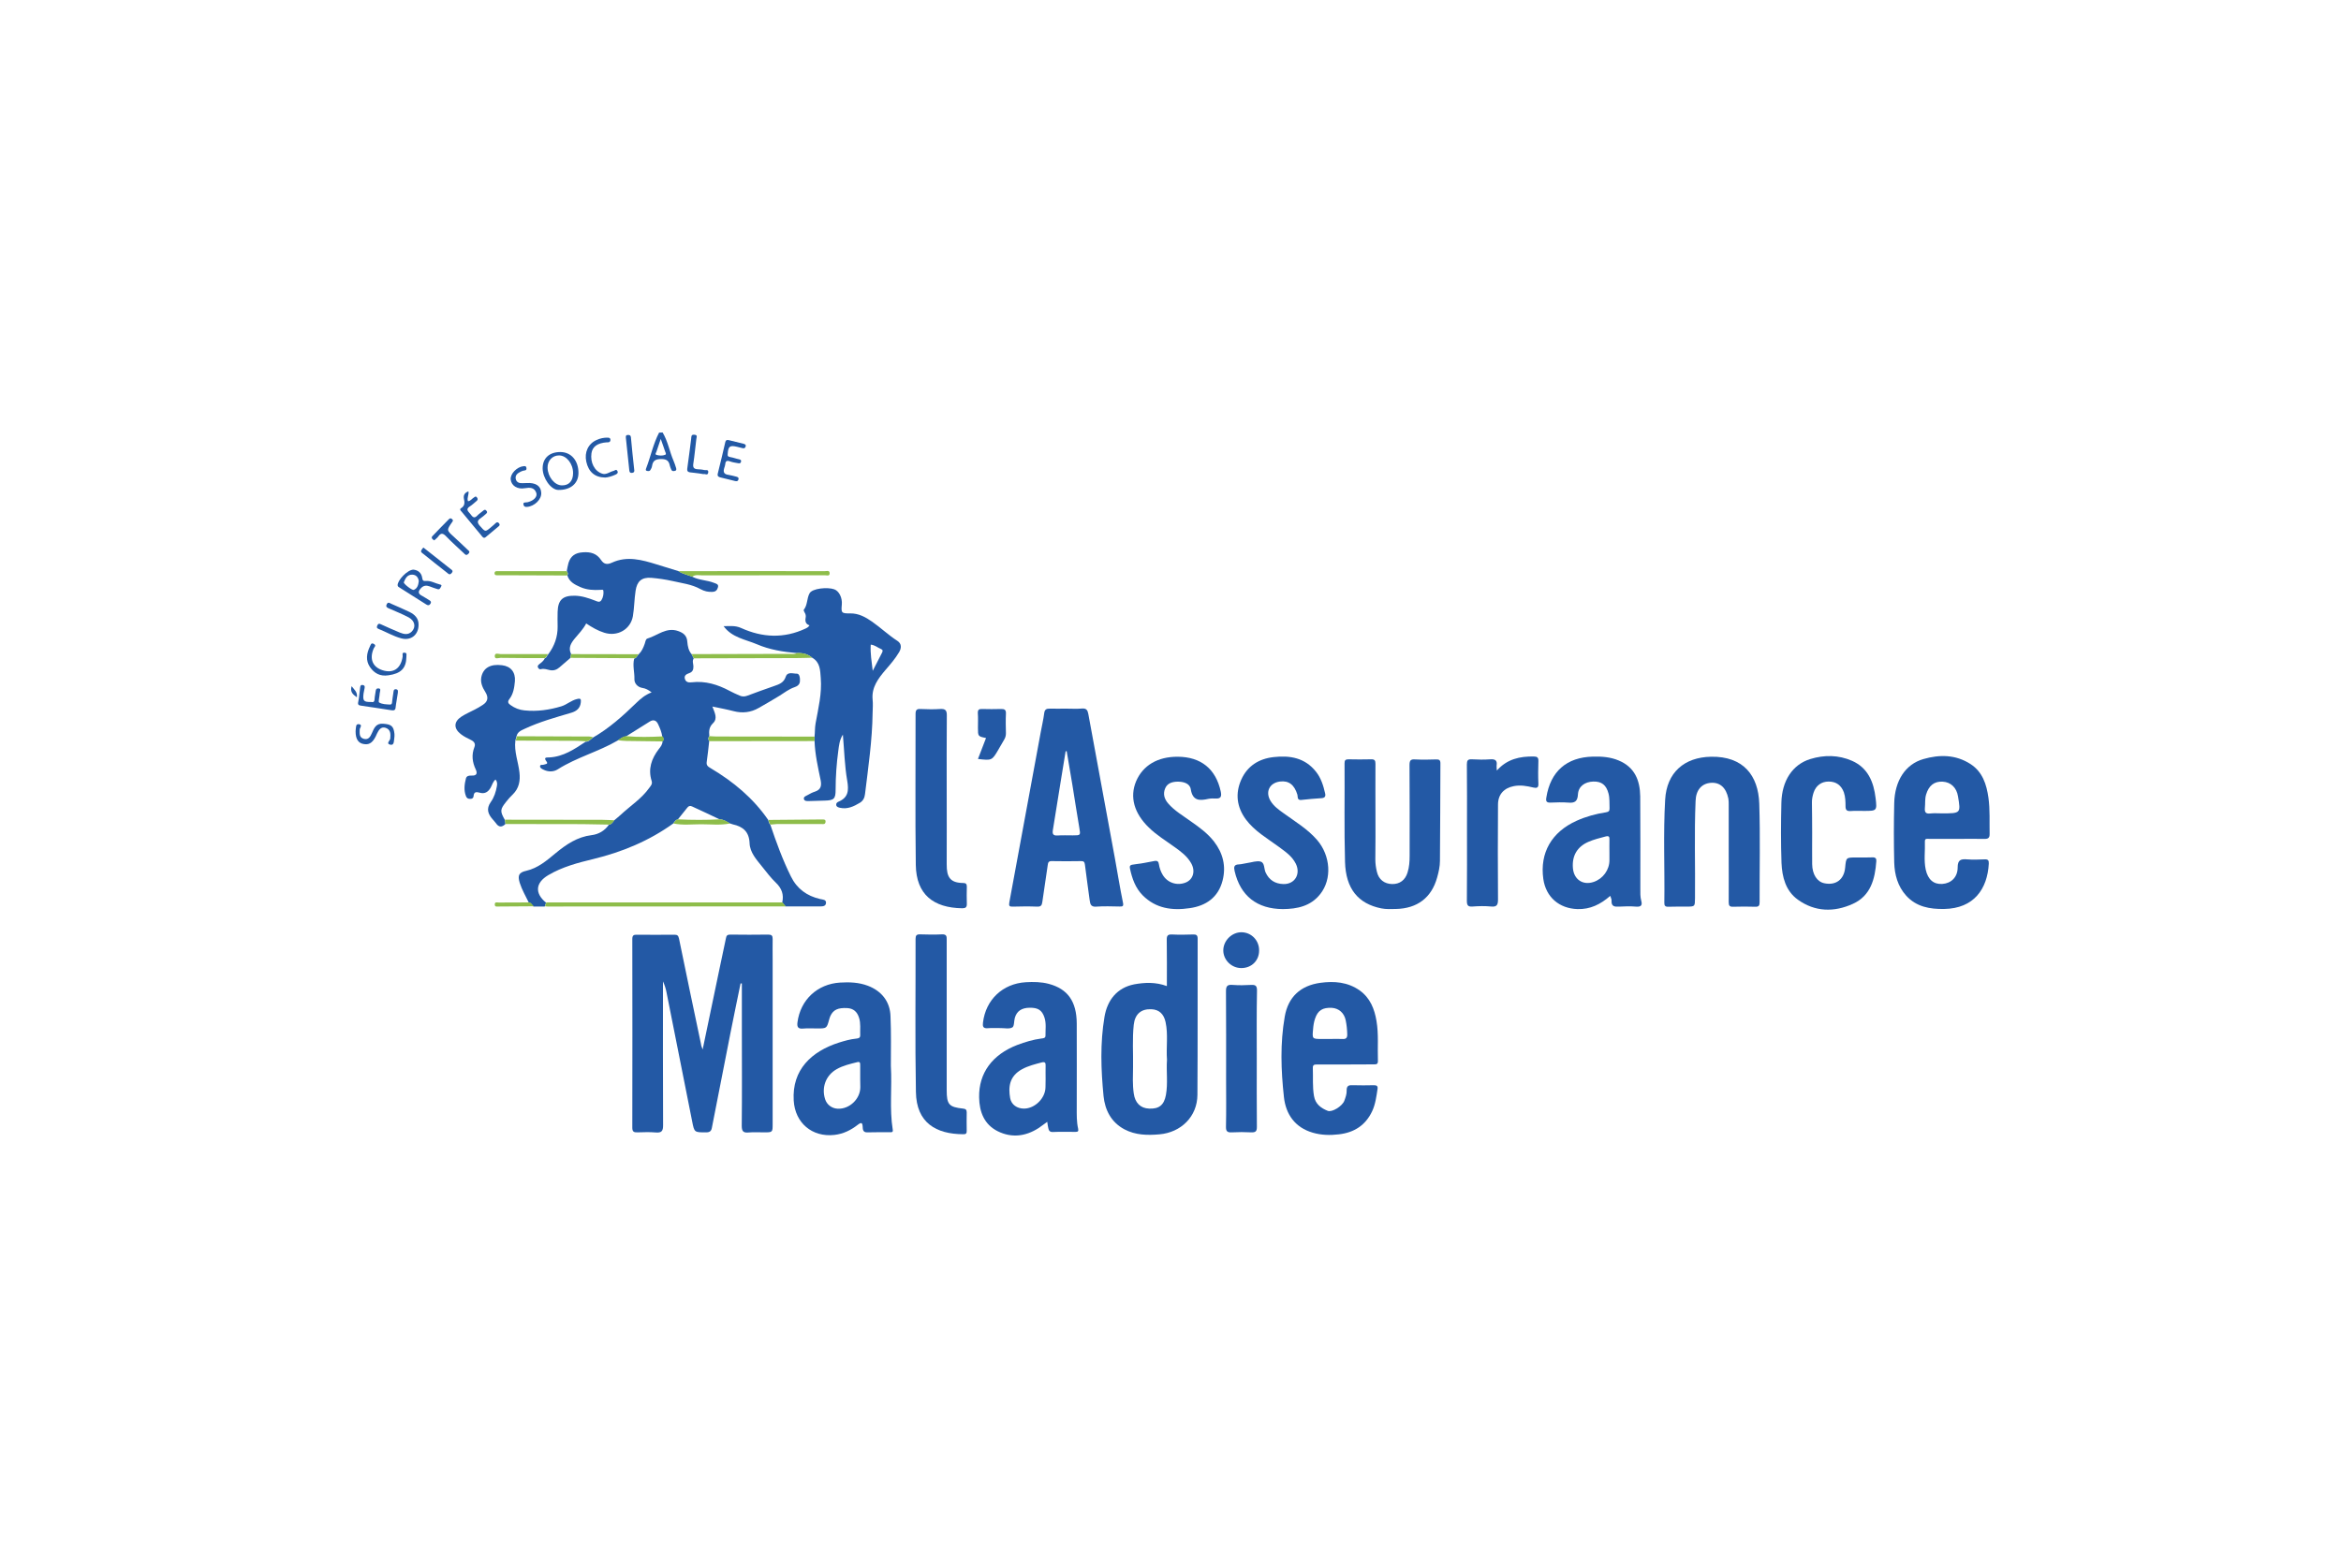 <?xml version="1.0" encoding="utf-8"?>
<!-- Generator: Adobe Illustrator 27.9.0, SVG Export Plug-In . SVG Version: 6.00 Build 0)  -->
<svg version="1.1" id="Calque_1" xmlns="http://www.w3.org/2000/svg" xmlns:xlink="http://www.w3.org/1999/xlink" x="0px" y="0px"
	 viewBox="0 0 200 134" style="enable-background:new 0 0 200 134;" xml:space="preserve">
<style type="text/css">
	.st0{opacity:0;fill:#FFFFFF;}
	.st1{fill:#2359A5;}
	.st2{fill:#8EBD4A;}
</style>
<rect class="st0" width="200" height="134"/>
<g id="hNPTEo.tif_00000144297453644577804800000007263671329152968601_">
	<g>
		<path class="st1" d="M56.61,36.96c0.45,0.75,0.59,1.62,0.93,2.41c0.08,0.19,0.15,0.39,0.21,0.59c0.03,0.09,0.07,0.23-0.06,0.27
			c-0.12,0.04-0.28,0.07-0.35-0.12c-0.04-0.11-0.1-0.22-0.12-0.34c-0.08-0.4-0.29-0.54-0.72-0.54c-0.46,0-0.72,0.11-0.79,0.58
			c-0.02,0.13-0.08,0.27-0.16,0.38c-0.06,0.09-0.19,0.07-0.29,0.05c-0.12-0.03-0.09-0.12-0.06-0.21c0.39-1.01,0.6-2.09,1.11-3.06
			C56.4,36.96,56.51,36.96,56.61,36.96z M56.45,37.51c-0.13,0.4-0.25,0.73-0.36,1.07c-0.03,0.1-0.17,0.25,0.01,0.3
			c0.23,0.06,0.49,0.08,0.72-0.01c0.13-0.05,0.04-0.19,0.01-0.27C56.72,38.26,56.59,37.92,56.45,37.51z"/>
		<path class="st1" d="M54.57,55.91c0.26-0.25,0.39-0.56,0.51-0.89c0.06-0.16,0.07-0.4,0.23-0.45c0.87-0.26,1.62-1,2.63-0.64
			c0.43,0.15,0.75,0.38,0.78,0.92c0.03,0.36,0.1,0.76,0.37,1.06c0.06,0.12,0.12,0.24,0.18,0.36c-0.15,0.21-0.04,0.44-0.03,0.66
			c0.01,0.3-0.07,0.5-0.37,0.6c-0.22,0.08-0.44,0.19-0.36,0.48c0.08,0.29,0.31,0.33,0.58,0.3c1.17-0.14,2.23,0.19,3.24,0.73
			c0.27,0.15,0.56,0.27,0.85,0.4c0.21,0.1,0.42,0.1,0.65,0.02c0.76-0.29,1.53-0.56,2.3-0.83c0.43-0.15,0.83-0.28,1-0.8
			c0.15-0.46,0.64-0.25,0.95-0.26c0.24,0,0.28,0.4,0.26,0.66c-0.02,0.28-0.23,0.42-0.47,0.5c-0.47,0.16-0.85,0.46-1.26,0.72
			c-0.59,0.36-1.19,0.71-1.79,1.05c-0.68,0.39-1.4,0.47-2.16,0.27c-0.58-0.15-1.17-0.26-1.8-0.39c0.2,0.53,0.48,1.02,0.05,1.43
			c-0.34,0.33-0.35,0.68-0.31,1.09c-0.1,0.14-0.12,0.29-0.01,0.43c-0.07,0.59-0.12,1.17-0.21,1.76c-0.05,0.3,0.08,0.41,0.32,0.55
			c1.94,1.15,3.64,2.56,4.93,4.43c0.04,0.14,0.06,0.29,0.18,0.4c0.51,1.51,1.05,3,1.76,4.43c0.52,1.06,1.37,1.67,2.5,1.93
			c0.21,0.05,0.52,0.04,0.5,0.33c-0.02,0.32-0.33,0.3-0.58,0.3c-0.96,0-1.92,0-2.88,0c-0.09-0.11-0.19-0.22-0.28-0.34
			c0.15-0.67-0.04-1.2-0.54-1.68c-0.44-0.42-0.81-0.92-1.19-1.39c-0.48-0.6-1.03-1.2-1.06-1.99c-0.04-0.98-0.56-1.42-1.43-1.61
			c-0.08-0.02-0.16-0.06-0.25-0.08c-0.28-0.15-0.54-0.35-0.88-0.35c-0.78-0.37-1.56-0.74-2.35-1.1c-0.16-0.08-0.3-0.05-0.41,0.1
			c-0.27,0.34-0.54,0.67-0.81,1.01c-0.21,0.02-0.28,0.22-0.4,0.35c-2.06,1.48-4.35,2.43-6.81,3.03c-1.33,0.32-2.66,0.67-3.86,1.38
			c-1.1,0.65-1.17,1.55-0.19,2.35c-0.04,0.11-0.07,0.22-0.11,0.33c-0.32,0-0.64,0-0.96,0c-0.14-0.1-0.19-0.31-0.4-0.33
			c-0.27-0.56-0.59-1.1-0.78-1.7c-0.19-0.63-0.07-0.88,0.55-1.02c1.01-0.23,1.76-0.88,2.52-1.51c0.91-0.75,1.85-1.39,3.07-1.54
			c0.59-0.07,1.12-0.37,1.48-0.89c0.23-0.03,0.32-0.22,0.45-0.37c0.18-0.16,0.38-0.31,0.55-0.47c0.82-0.77,1.79-1.38,2.45-2.31
			c0.12-0.17,0.29-0.32,0.2-0.6c-0.32-1.01-0.01-1.9,0.61-2.71c0.15-0.19,0.31-0.38,0.32-0.64c0.12-0.15,0.1-0.29-0.02-0.43
			c-0.05-0.38-0.2-0.73-0.36-1.07c-0.15-0.32-0.4-0.42-0.72-0.21c-0.68,0.42-1.35,0.85-2.03,1.27c-0.28,0.03-0.49,0.21-0.71,0.35
			c-1.63,0.95-3.49,1.43-5.1,2.45c-0.37,0.24-0.84,0.24-1.26,0.02c-0.11-0.06-0.28-0.13-0.26-0.29c0.02-0.16,0.2-0.08,0.31-0.12
			c0.12-0.05,0.41-0.04,0.25-0.26c-0.31-0.4,0.01-0.35,0.22-0.36c1.21-0.06,2.16-0.71,3.11-1.34c0.27,0.01,0.42-0.2,0.6-0.34
			c1.4-0.8,2.59-1.87,3.74-2.99c0.38-0.37,0.77-0.69,1.3-0.89c-0.27-0.21-0.51-0.34-0.79-0.38c-0.42-0.07-0.69-0.4-0.68-0.75
			c0.02-0.58-0.17-1.16-0.02-1.75C54.42,56.22,54.43,56,54.57,55.91z"/>
		<path class="st1" d="M60.03,89.69c0.49-2.33,0.94-4.52,1.4-6.71c0.2-0.93,0.4-1.87,0.59-2.8c0.04-0.23,0.12-0.31,0.37-0.31
			c1.08,0.02,2.17,0.01,3.25,0c0.28,0,0.37,0.09,0.37,0.36c-0.01,0.59,0,1.19,0,1.78c0,4.68,0,9.35,0,14.03c0,0.73,0,0.73-0.74,0.73
			c-0.44,0-0.88-0.03-1.31,0.01c-0.45,0.04-0.59-0.09-0.59-0.57c0.03-2.74,0.01-5.48,0.01-8.22c0-1.15,0-2.3,0-3.45
			c0-0.16,0-0.33,0-0.49c-0.04,0-0.08,0-0.11-0.01c-0.29,1.42-0.59,2.85-0.87,4.27c-0.53,2.69-1.06,5.37-1.58,8.06
			c-0.05,0.28-0.17,0.4-0.49,0.4c-1.01,0-1.01,0.02-1.2-0.96c-0.73-3.67-1.46-7.35-2.19-11.02c-0.06-0.31-0.16-0.62-0.3-0.92
			c0,4.09-0.01,8.19,0.01,12.28c0,0.5-0.11,0.67-0.63,0.63c-0.52-0.05-1.05-0.02-1.57-0.01c-0.3,0.01-0.43-0.06-0.43-0.4
			c0.01-5.37,0.01-10.75,0-16.12c0-0.31,0.11-0.38,0.39-0.37c1.07,0.01,2.13,0.01,3.2,0c0.25,0,0.34,0.06,0.4,0.33
			c0.61,3.01,1.25,6.01,1.88,9.02C59.89,89.34,59.95,89.45,60.03,89.69z"/>
		<path class="st1" d="M68.07,55.81c-1.17-0.1-2.33-0.29-3.4-0.75c-0.99-0.42-2.14-0.57-2.85-1.55c0.49,0.01,0.97-0.08,1.5,0.16
			c1.81,0.82,3.65,0.91,5.49,0.05c0.13-0.06,0.25-0.12,0.35-0.28c-0.33-0.1-0.39-0.35-0.33-0.65c0.03-0.17,0-0.31-0.09-0.45
			c-0.04-0.07-0.1-0.2-0.07-0.23c0.33-0.41,0.25-0.96,0.49-1.4c0.23-0.44,1.55-0.55,2.11-0.35c0.42,0.15,0.7,0.73,0.65,1.3
			c-0.07,0.72-0.03,0.77,0.72,0.76c0.72-0.01,1.31,0.32,1.87,0.71c0.74,0.52,1.4,1.15,2.16,1.64c0.37,0.24,0.35,0.62,0.14,0.97
			c-0.32,0.54-0.73,1.02-1.14,1.49c-0.63,0.74-1.22,1.5-1.12,2.55c0.04,0.38,0.01,0.76,0,1.14c-0.03,2.33-0.37,4.64-0.65,6.95
			c-0.04,0.32-0.16,0.56-0.43,0.73c-0.53,0.32-1.08,0.58-1.72,0.43c-0.12-0.03-0.29-0.07-0.31-0.24c-0.02-0.14,0.09-0.24,0.2-0.28
			c0.85-0.36,0.88-0.97,0.74-1.8c-0.22-1.26-0.25-2.55-0.37-3.93c-0.3,0.48-0.33,0.94-0.39,1.37c-0.15,1.1-0.23,2.22-0.23,3.33
			c0,0.8-0.14,0.92-0.96,0.94c-0.45,0.01-0.91,0.03-1.36,0.04c-0.16,0-0.35,0-0.39-0.18c-0.04-0.19,0.16-0.25,0.29-0.32
			c0.21-0.12,0.43-0.24,0.66-0.31c0.51-0.17,0.57-0.51,0.48-0.98c-0.23-1.1-0.48-2.2-0.52-3.34c0-0.13,0-0.25,0-0.38
			c0.04-0.38,0.02-0.76,0.09-1.14c0.23-1.28,0.55-2.56,0.44-3.87c-0.05-0.64-0.04-1.34-0.73-1.73
			C69.01,55.88,68.56,55.79,68.07,55.81z M74.56,57.33c0.29-0.56,0.53-1.05,0.79-1.54c0.08-0.15,0.09-0.26-0.09-0.33
			c-0.28-0.11-0.51-0.34-0.87-0.37C74.34,55.84,74.47,56.53,74.56,57.33z"/>
		<path class="st1" d="M91.09,60.56c0.45,0,0.91,0.03,1.36-0.01c0.37-0.03,0.47,0.15,0.53,0.47c0.75,4.11,1.51,8.22,2.27,12.33
			c0.23,1.26,0.43,2.53,0.69,3.79c0.07,0.34-0.06,0.33-0.29,0.33c-0.66-0.01-1.33-0.04-1.99,0.01c-0.49,0.04-0.52-0.24-0.57-0.58
			c-0.13-1-0.28-2-0.4-3c-0.03-0.25-0.11-0.32-0.35-0.31c-0.82,0.01-1.64,0.02-2.46,0c-0.28-0.01-0.34,0.09-0.37,0.35
			c-0.14,1.05-0.32,2.09-0.46,3.14c-0.04,0.29-0.12,0.41-0.44,0.4c-0.7-0.03-1.4-0.02-2.09,0c-0.29,0.01-0.34-0.07-0.29-0.36
			c0.9-4.84,1.79-9.69,2.68-14.53c0.1-0.55,0.23-1.09,0.3-1.64c0.04-0.32,0.19-0.4,0.48-0.39C90.15,60.57,90.62,60.56,91.09,60.56z
			 M91.13,64.19c-0.03,0.01-0.06,0.02-0.09,0.02c-0.14,0.86-0.28,1.71-0.42,2.57c-0.22,1.39-0.44,2.77-0.67,4.16
			c-0.05,0.32,0.01,0.48,0.39,0.46c0.43-0.03,0.87-0.01,1.31-0.01c0.68,0,0.67,0,0.56-0.65c-0.21-1.21-0.39-2.43-0.59-3.65
			C91.46,66.12,91.29,65.15,91.13,64.19z"/>
		<path class="st1" d="M99.69,84.27c0-1.34,0.01-2.64-0.01-3.95c-0.01-0.37,0.1-0.48,0.46-0.46c0.59,0.03,1.19,0.02,1.78,0
			c0.27-0.01,0.4,0.04,0.4,0.36c-0.01,4.45,0.01,8.89-0.02,13.34c-0.01,1.86-1.4,3.22-3.25,3.38c-1.04,0.09-2.04,0.07-2.99-0.43
			c-1.14-0.61-1.66-1.66-1.78-2.84c-0.22-2.25-0.3-4.52,0.08-6.77c0.24-1.43,1.07-2.49,2.54-2.78
			C97.78,83.96,98.72,83.91,99.69,84.27z M99.7,90.57c-0.08-1.06,0.11-2.15-0.12-3.22c-0.15-0.7-0.56-1.07-1.19-1.1
			c-0.9-0.05-1.43,0.41-1.53,1.33c-0.13,1.2-0.04,2.4-0.06,3.61c-0.01,0.75-0.05,1.5,0.06,2.25c0.11,0.81,0.57,1.27,1.31,1.3
			c0.85,0.04,1.28-0.3,1.44-1.17C99.79,92.57,99.63,91.57,99.7,90.57z"/>
		<path class="st1" d="M89.47,95.87c-0.28,0.2-0.51,0.38-0.75,0.54c-1.11,0.71-2.29,0.85-3.47,0.27c-1.17-0.58-1.58-1.66-1.6-2.9
			c-0.04-2.08,1.13-3.66,3.26-4.48c0.67-0.25,1.35-0.46,2.06-0.55c0.15-0.02,0.35-0.02,0.35-0.24c-0.01-0.52,0.08-1.05-0.09-1.56
			c-0.21-0.62-0.54-0.84-1.27-0.83c-0.68,0.01-1.1,0.29-1.26,0.87c-0.08,0.28-0.04,0.71-0.21,0.81c-0.25,0.15-0.64,0.06-0.97,0.06
			c-0.38,0-0.77-0.02-1.15,0.01c-0.39,0.03-0.43-0.17-0.39-0.48c0.23-1.95,1.68-3.33,3.65-3.45c0.66-0.04,1.33-0.03,1.97,0.14
			c1.62,0.43,2.38,1.5,2.39,3.39c0.01,2.39,0,4.78,0,7.17c0,0.61-0.02,1.22,0.12,1.82c0.05,0.23-0.04,0.27-0.23,0.27
			c-0.65,0-1.29-0.02-1.94,0.01c-0.26,0.01-0.34-0.13-0.38-0.33C89.52,96.27,89.51,96.11,89.47,95.87z M89.33,92.23
			c0-0.38-0.01-0.77,0-1.15c0.01-0.24-0.04-0.36-0.32-0.29c-0.57,0.15-1.14,0.29-1.67,0.57c-1.13,0.61-1.2,1.55-1.04,2.48
			c0.1,0.57,0.6,0.9,1.18,0.9c0.94,0,1.84-0.9,1.84-1.84C89.33,92.69,89.33,92.46,89.33,92.23z"/>
		<path class="st1" d="M137.57,76.56c-0.84,0.73-1.71,1.16-2.8,1.13c-1.56-0.05-2.7-1.02-2.92-2.58c-0.31-2.23,0.71-4.01,2.85-4.97
			c0.8-0.36,1.64-0.59,2.5-0.72c0.25-0.04,0.32-0.13,0.31-0.36c-0.02-0.42,0.02-0.83-0.09-1.25c-0.19-0.72-0.58-1.04-1.3-1.02
			c-0.72,0.02-1.27,0.41-1.31,1.09c-0.03,0.61-0.28,0.76-0.83,0.71c-0.5-0.04-1.01-0.02-1.52,0c-0.34,0.01-0.41-0.12-0.35-0.44
			c0.35-2.22,1.73-3.44,3.98-3.49c0.75-0.02,1.49,0.03,2.2,0.33c1.37,0.57,1.82,1.7,1.84,3.06c0.02,2.62,0.01,5.23,0.01,7.85
			c0,0.37-0.02,0.73,0.08,1.09c0.11,0.39-0.04,0.52-0.44,0.49c-0.49-0.04-0.98-0.03-1.47,0c-0.38,0.02-0.65-0.02-0.63-0.49
			C137.7,76.87,137.63,76.75,137.57,76.56z M137.5,72.88c0-0.37-0.01-0.73,0-1.1c0.01-0.27-0.03-0.38-0.35-0.29
			c-0.49,0.13-0.98,0.25-1.44,0.45c-0.97,0.42-1.42,1.2-1.33,2.25c0.08,0.97,0.85,1.49,1.77,1.18c0.8-0.27,1.35-1.03,1.35-1.86
			C137.5,73.29,137.5,73.08,137.5,72.88z"/>
		<path class="st1" d="M76.11,91.08c0.11,1.87-0.13,3.67,0.16,5.46c0.04,0.24-0.1,0.22-0.24,0.22c-0.65,0-1.29-0.01-1.94,0.01
			c-0.37,0.01-0.38-0.26-0.39-0.49c-0.02-0.35-0.12-0.38-0.4-0.17c-0.59,0.46-1.23,0.79-2.02,0.88c-1.9,0.21-3.36-1.03-3.47-2.94
			c-0.16-2.63,1.52-4.2,3.86-4.95c0.48-0.15,0.96-0.29,1.47-0.34c0.17-0.02,0.36-0.04,0.35-0.29c-0.02-0.5,0.06-1.01-0.1-1.5
			c-0.16-0.5-0.47-0.79-1.01-0.82c-0.79-0.04-1.19,0.14-1.44,0.68c-0.04,0.09-0.07,0.19-0.1,0.29c-0.21,0.77-0.21,0.77-1.02,0.77
			c-0.4,0-0.81-0.03-1.2,0.01c-0.44,0.04-0.54-0.13-0.49-0.53c0.25-1.92,1.69-3.28,3.64-3.4c0.8-0.05,1.6-0.02,2.37,0.27
			c1.19,0.45,1.91,1.37,1.94,2.63C76.14,88.3,76.11,89.73,76.11,91.08z M73.49,92.23c0-0.4,0-0.8,0-1.2c0-0.18-0.01-0.32-0.25-0.26
			c-0.6,0.15-1.22,0.29-1.76,0.6c-0.92,0.52-1.31,1.55-0.99,2.56c0.15,0.48,0.58,0.8,1.09,0.82c1,0.04,1.92-0.84,1.92-1.84
			C73.49,92.68,73.49,92.46,73.49,92.23z"/>
		<path class="st1" d="M167.18,71.69c-0.79,0-1.57,0-2.36,0c-0.16,0-0.38-0.07-0.37,0.22c0.03,0.8-0.1,1.61,0.07,2.4
			c0.19,0.87,0.69,1.28,1.42,1.23c0.75-0.05,1.31-0.57,1.31-1.41c0-0.66,0.28-0.73,0.8-0.69c0.5,0.04,1.01,0.02,1.52,0
			c0.28-0.01,0.35,0.09,0.34,0.37c-0.12,2.15-1.26,3.83-3.82,3.87c-1.22,0.02-2.37-0.18-3.24-1.14c-0.72-0.8-0.99-1.79-1.02-2.83
			c-0.04-1.69-0.04-3.38,0-5.07c0.04-1.91,0.95-3.33,2.49-3.77c1.38-0.4,2.76-0.39,4.02,0.42c1.04,0.67,1.38,1.75,1.54,2.89
			c0.14,1.02,0.08,2.05,0.1,3.08c0.01,0.36-0.14,0.44-0.46,0.43C168.75,71.68,167.97,71.69,167.18,71.69z M165.89,69.51
			c1.63,0,1.63,0,1.39-1.45c-0.12-0.75-0.61-1.22-1.31-1.26c-0.73-0.04-1.19,0.34-1.42,1.11c-0.11,0.38-0.06,0.76-0.1,1.14
			c-0.03,0.35,0.06,0.51,0.45,0.47C165.23,69.48,165.56,69.51,165.89,69.51z"/>
		<path class="st1" d="M114.92,90.97c-0.8,0-1.61,0-2.41,0c-0.22,0-0.36,0.02-0.35,0.3c0.03,0.8-0.04,1.6,0.1,2.4
			c0.12,0.69,0.6,1.03,1.17,1.26c0.37,0.15,1.25-0.4,1.42-0.86c0.1-0.27,0.21-0.57,0.2-0.86c-0.02-0.46,0.22-0.49,0.57-0.47
			c0.58,0.02,1.15,0.01,1.73,0c0.23,0,0.38,0.04,0.34,0.31c-0.1,0.65-0.18,1.31-0.46,1.91c-0.57,1.21-1.54,1.83-2.85,1.98
			c-0.75,0.09-1.5,0.07-2.22-0.14c-1.52-0.44-2.31-1.57-2.47-3.05c-0.25-2.28-0.33-4.59,0.07-6.87c0.29-1.68,1.35-2.66,3.05-2.89
			c1.17-0.16,2.33-0.07,3.35,0.65c0.9,0.64,1.27,1.59,1.44,2.62c0.19,1.12,0.08,2.26,0.12,3.39c0.01,0.27-0.1,0.32-0.34,0.31
			C116.56,90.96,115.74,90.97,114.92,90.97z M113.62,88.79c0.35,0,0.7-0.02,1.05,0c0.3,0.02,0.44-0.06,0.43-0.4
			c-0.01-0.4-0.05-0.8-0.13-1.19c-0.13-0.64-0.59-1.03-1.18-1.07c-0.79-0.04-1.2,0.21-1.44,0.92c-0.1,0.29-0.15,0.61-0.17,0.92
			c-0.08,0.82-0.07,0.82,0.77,0.82C113.17,88.79,113.4,88.79,113.62,88.79z"/>
		<path class="st1" d="M147.69,72.8c0-1.34,0-2.69,0-4.03c0-0.17,0-0.35-0.03-0.52c-0.19-0.94-0.72-1.41-1.5-1.35
			c-0.78,0.06-1.27,0.61-1.3,1.55c-0.12,2.77-0.02,5.55-0.05,8.32c-0.01,0.7,0,0.7-0.7,0.71c-0.52,0-1.05-0.01-1.57,0.01
			c-0.28,0.01-0.36-0.09-0.35-0.36c0.04-2.93-0.1-5.86,0.07-8.79c0.13-2.31,1.62-3.63,3.92-3.67c2.76-0.05,4.04,1.6,4.12,4.01
			c0.09,2.81,0.02,5.62,0.03,8.42c0,0.29-0.07,0.4-0.37,0.39c-0.63-0.02-1.26-0.02-1.89,0c-0.3,0.01-0.38-0.09-0.38-0.38
			C147.7,75.66,147.69,74.23,147.69,72.8z"/>
		<path class="st1" d="M117.51,69.53c0,1.31,0.01,2.62-0.01,3.93c0,0.35,0.05,0.7,0.13,1.03c0.15,0.67,0.64,1.05,1.31,1.06
			c0.64,0.01,1.11-0.33,1.31-0.98c0.15-0.47,0.18-0.96,0.18-1.44c0-2.58,0.01-5.16-0.01-7.75c0-0.4,0.1-0.51,0.49-0.48
			c0.59,0.03,1.19,0.02,1.78,0c0.26-0.01,0.37,0.05,0.37,0.34c-0.02,2.77-0.01,5.55-0.04,8.32c0,0.48-0.11,0.97-0.24,1.43
			c-0.48,1.73-1.7,2.65-3.52,2.69c-0.42,0.01-0.84,0.03-1.25-0.05c-1.98-0.4-3.04-1.68-3.1-3.98c-0.08-2.81-0.02-5.62-0.04-8.43
			c0-0.25,0.08-0.33,0.33-0.33c0.65,0.01,1.29,0.02,1.94,0c0.31-0.01,0.37,0.11,0.37,0.39C117.5,66.7,117.51,68.11,117.51,69.53z"/>
		<path class="st1" d="M100.62,64.67c1.98,0.01,3.25,1.04,3.67,2.96c0.08,0.38,0.06,0.64-0.43,0.61c-0.21-0.01-0.42-0.01-0.63,0.03
			c-0.75,0.17-1.34,0.18-1.5-0.83c-0.08-0.5-0.64-0.65-1.14-0.64c-0.43,0.01-0.85,0.12-1.04,0.56c-0.21,0.48-0.08,0.92,0.25,1.3
			c0.54,0.63,1.26,1.04,1.92,1.52c0.73,0.51,1.45,1.03,2,1.74c0.77,1,1.04,2.11,0.73,3.33c-0.37,1.44-1.41,2.16-2.81,2.36
			c-1.48,0.22-2.89,0.04-4.02-1.1c-0.62-0.63-0.9-1.43-1.08-2.27c-0.04-0.19-0.03-0.32,0.24-0.35c0.62-0.08,1.24-0.18,1.85-0.31
			c0.27-0.05,0.35,0.07,0.38,0.28c0.05,0.31,0.15,0.61,0.31,0.88c0.4,0.7,1.23,0.98,1.98,0.68c0.64-0.26,0.85-0.98,0.46-1.66
			c-0.35-0.61-0.9-1.01-1.45-1.4c-0.73-0.53-1.51-1-2.16-1.64c-1.26-1.22-1.65-2.61-1.09-3.95C97.64,65.41,98.9,64.66,100.62,64.67z
			"/>
		<path class="st1" d="M109.6,77.69c-2.21-0.01-3.63-1.13-4.12-3.24c-0.08-0.34-0.07-0.57,0.37-0.58c0.24-0.01,0.48-0.09,0.72-0.12
			c0.38-0.05,0.79-0.21,1.13-0.12c0.35,0.1,0.28,0.6,0.42,0.92c0.3,0.66,0.82,0.98,1.52,1c0.97,0.03,1.5-0.84,1.07-1.73
			c-0.33-0.67-0.93-1.06-1.51-1.49c-0.97-0.71-2.02-1.31-2.76-2.3c-0.78-1.06-0.92-2.21-0.4-3.39c0.52-1.18,1.51-1.8,2.77-1.94
			c1.4-0.16,2.68,0.06,3.62,1.25c0.43,0.54,0.63,1.19,0.78,1.85c0.06,0.25-0.02,0.39-0.3,0.41c-0.57,0.04-1.15,0.08-1.72,0.15
			c-0.39,0.05-0.3-0.27-0.35-0.45c-0.26-0.85-0.74-1.22-1.5-1.12c-0.89,0.12-1.26,0.89-0.79,1.66c0.28,0.46,0.71,0.76,1.13,1.06
			c0.98,0.71,2.04,1.34,2.85,2.28c1.14,1.33,1.29,3.33,0.26,4.62C111.98,77.44,110.83,77.68,109.6,77.69z"/>
		<path class="st1" d="M154.82,71.18c0,0.89-0.01,1.78,0,2.67c0.01,0.88,0.42,1.5,1.03,1.63c0.99,0.21,1.7-0.31,1.79-1.35
			c0.08-0.85,0.08-0.85,0.92-0.85c0.47,0,0.94,0.01,1.41-0.01c0.26-0.01,0.35,0.1,0.33,0.33c-0.11,1.52-0.48,2.95-2,3.64
			c-1.6,0.73-3.24,0.7-4.71-0.36c-1.04-0.75-1.34-1.94-1.39-3.14c-0.06-1.71-0.05-3.42-0.01-5.13c0.04-1.89,0.95-3.27,2.46-3.74
			c1.2-0.37,2.42-0.36,3.58,0.15c1.36,0.6,1.85,1.82,2.01,3.19c0.13,1.08,0.1,1.09-0.98,1.09c-0.38,0-0.77-0.02-1.15,0.01
			c-0.31,0.02-0.44-0.07-0.44-0.4c0-0.4-0.01-0.8-0.14-1.19c-0.22-0.61-0.66-0.93-1.3-0.93c-0.62,0-1.09,0.34-1.29,0.95
			c-0.09,0.28-0.15,0.57-0.14,0.87C154.82,69.47,154.81,70.33,154.82,71.18z"/>
		<path class="st1" d="M43.18,70.42c-0.3,0.29-0.57,0.29-0.81-0.07c-0.08-0.11-0.18-0.21-0.27-0.32c-0.41-0.46-0.58-0.91-0.17-1.49
			c0.28-0.39,0.44-0.87,0.52-1.35c0.03-0.18,0.05-0.39-0.12-0.57c-0.22,0.18-0.28,0.46-0.41,0.69c-0.22,0.38-0.51,0.56-0.95,0.43
			c-0.28-0.08-0.48-0.08-0.51,0.29c-0.01,0.16-0.11,0.24-0.28,0.24c-0.18,0.01-0.31-0.06-0.37-0.23c-0.2-0.51-0.13-1.03,0-1.53
			c0.06-0.21,0.28-0.24,0.48-0.23c0.39,0.02,0.53-0.15,0.36-0.51c-0.3-0.63-0.38-1.26-0.12-1.92c0.11-0.27-0.01-0.47-0.27-0.6
			c-0.31-0.16-0.63-0.3-0.9-0.52c-0.61-0.48-0.6-1.05,0.05-1.48c0.36-0.24,0.77-0.41,1.15-0.61c0.23-0.12,0.46-0.25,0.67-0.39
			c0.44-0.28,0.53-0.63,0.24-1.1c-0.24-0.38-0.44-0.8-0.35-1.28c0.16-0.79,0.78-1.15,1.77-1.02c0.75,0.09,1.16,0.59,1.1,1.37
			c-0.05,0.54-0.13,1.08-0.47,1.52c-0.18,0.23-0.11,0.37,0.09,0.51c0.36,0.26,0.76,0.42,1.2,0.46c1.07,0.11,2.13-0.04,3.15-0.35
			c0.46-0.14,0.83-0.5,1.33-0.62c0.35-0.09,0.35,0.03,0.33,0.28c-0.05,0.5-0.35,0.75-0.81,0.89c-1.35,0.4-2.7,0.77-3.98,1.37
			c-0.3,0.14-0.62,0.26-0.7,0.64c-0.03,0.12-0.06,0.25-0.1,0.37c-0.12,0.94,0.25,1.82,0.35,2.73c0.08,0.71-0.04,1.35-0.57,1.87
			c-0.2,0.19-0.39,0.4-0.56,0.62c-0.53,0.66-0.54,0.81-0.13,1.54C43.16,70.17,43.17,70.29,43.18,70.42z"/>
		<path class="st1" d="M48.74,56.22c-0.32,0.27-0.63,0.54-0.94,0.81c-0.24,0.21-0.51,0.3-0.81,0.24c-0.26-0.05-0.51-0.16-0.78-0.08
			c-0.1,0.03-0.2-0.04-0.25-0.15c-0.06-0.12,0.02-0.2,0.1-0.27c0.19-0.15,0.39-0.29,0.49-0.52c0.17-0.05,0.17-0.24,0.29-0.34
			c0.53-0.7,0.81-1.49,0.8-2.37c-0.01-0.42-0.01-0.84,0-1.25c0.03-1.02,0.43-1.4,1.47-1.38c0.6,0.01,1.16,0.2,1.71,0.41
			c0.19,0.07,0.4,0.21,0.56-0.03c0.15-0.24,0.2-0.52,0.17-0.8c-0.02-0.14-0.16-0.08-0.26-0.08c-0.58,0.03-1.14,0.01-1.71-0.24
			c-0.5-0.22-0.93-0.44-1.11-0.99c0.08-0.14,0.05-0.26-0.05-0.37c0.05-0.24,0.08-0.48,0.15-0.71c0.19-0.6,0.59-0.86,1.22-0.9
			c0.66-0.05,1.19,0.09,1.57,0.67c0.23,0.34,0.5,0.41,0.93,0.21c1.28-0.59,2.54-0.24,3.8,0.15c0.63,0.19,1.25,0.39,1.88,0.58
			c0.36,0.24,0.79,0.32,1.18,0.48c0.58,0.3,1.25,0.28,1.85,0.52c0.17,0.07,0.41,0.1,0.34,0.37c-0.06,0.22-0.17,0.39-0.47,0.4
			c-0.38,0.02-0.68-0.05-1.04-0.24c-0.73-0.41-1.58-0.5-2.39-0.69c-0.59-0.13-1.2-0.22-1.8-0.27c-0.83-0.06-1.22,0.3-1.34,1.11
			c-0.11,0.72-0.11,1.45-0.23,2.17c-0.2,1.13-1.32,1.77-2.45,1.41c-0.55-0.17-1.04-0.46-1.54-0.79c-0.26,0.5-0.64,0.88-0.98,1.29
			c-0.32,0.39-0.57,0.79-0.31,1.32C48.77,56,48.75,56.11,48.74,56.22z"/>
		<path class="st1" d="M80.88,86.94c0,2.07,0,4.15,0,6.22c0,1.23,0.19,1.45,1.4,1.58c0.22,0.02,0.31,0.1,0.31,0.32
			c-0.01,0.52-0.01,1.05,0,1.57c0.01,0.23-0.07,0.31-0.3,0.3c-2.3-0.01-4-0.96-4.04-3.61c-0.08-4.36-0.02-8.72-0.03-13.08
			c0-0.29,0.08-0.4,0.38-0.39c0.63,0.02,1.26,0.03,1.88,0c0.42-0.02,0.4,0.21,0.4,0.49C80.88,82.55,80.88,84.75,80.88,86.94z"/>
		<path class="st1" d="M80.88,67.59c0,2.09,0.01,4.18,0,6.27c-0.01,1.11,0.3,1.59,1.42,1.6c0.22,0,0.3,0.09,0.3,0.31
			c-0.01,0.49-0.02,0.98,0,1.46c0.01,0.31-0.11,0.39-0.4,0.39c-2.45-0.04-3.92-1.17-3.96-3.7c-0.06-4.3-0.01-8.61-0.02-12.91
			c0-0.32,0.09-0.44,0.41-0.42c0.56,0.02,1.12,0.04,1.67,0c0.46-0.03,0.6,0.1,0.59,0.57C80.87,63.3,80.88,65.45,80.88,67.59z"/>
		<path class="st1" d="M127.88,65.85c0.88-0.99,1.97-1.22,3.16-1.2c0.29,0,0.4,0.09,0.39,0.39c-0.02,0.64-0.03,1.29,0,1.93
			c0.02,0.38-0.16,0.39-0.44,0.33c-0.54-0.13-1.09-0.23-1.65-0.12c-0.85,0.16-1.36,0.71-1.36,1.58c-0.02,2.7-0.02,5.4,0,8.1
			c0,0.46-0.09,0.66-0.59,0.61c-0.52-0.05-1.05-0.04-1.57,0c-0.39,0.03-0.5-0.08-0.5-0.48c0.02-2.07,0.01-4.15,0.01-6.22
			c0-1.81,0.01-3.63-0.01-5.44c0-0.33,0.07-0.46,0.43-0.44c0.52,0.03,1.05,0.04,1.57,0c0.43-0.03,0.61,0.1,0.54,0.54
			C127.85,65.54,127.87,65.66,127.88,65.85z"/>
		<path class="st1" d="M107.37,90.45c0,1.95-0.01,3.9,0.01,5.85c0,0.37-0.1,0.48-0.47,0.47c-0.56-0.03-1.12-0.03-1.67,0
			c-0.39,0.02-0.51-0.09-0.5-0.49c0.03-1.38,0.01-2.75,0.01-4.13c0-2.47,0.01-4.95-0.01-7.42c-0.01-0.48,0.13-0.6,0.58-0.56
			c0.52,0.04,1.05,0.03,1.57,0c0.38-0.02,0.5,0.08,0.5,0.48C107.35,86.58,107.37,88.51,107.37,90.45z"/>
		<path class="st1" d="M83.55,64.86c0.24-0.63,0.46-1.21,0.69-1.79c-0.69-0.14-0.69-0.14-0.69-0.87c0-0.42,0.02-0.84-0.01-1.26
			c-0.01-0.28,0.09-0.36,0.36-0.35c0.54,0.02,1.08,0.01,1.62,0c0.3-0.01,0.44,0.07,0.42,0.41c-0.03,0.56-0.01,1.12,0,1.67
			c0,0.2-0.05,0.37-0.15,0.54c-0.16,0.27-0.32,0.54-0.47,0.81C84.75,65,84.75,65,83.55,64.86z"/>
		<path class="st1" d="M107.57,81.23c0,0.87-0.65,1.5-1.52,1.5c-0.84,0-1.54-0.69-1.54-1.51c0-0.84,0.74-1.57,1.58-1.55
			C106.92,79.69,107.58,80.37,107.57,81.23z"/>
		<path class="st2" d="M46.56,77.45c0.04-0.11,0.07-0.22,0.11-0.33c6.73,0,13.45,0,20.18,0c0.09,0.11,0.19,0.22,0.28,0.34
			c-6.79,0-13.58,0.01-20.36,0.01C46.7,77.47,46.63,77.46,46.56,77.45z"/>
		<path class="st2" d="M59.13,49.29c-0.39-0.16-0.82-0.24-1.18-0.48c4.17,0,8.34-0.01,12.52,0c0.15,0,0.41-0.1,0.41,0.18
			c0,0.28-0.26,0.17-0.41,0.17c-3.49,0.01-6.98,0-10.48,0.01C59.7,49.16,59.39,49.09,59.13,49.29z"/>
		<path class="st2" d="M43.18,70.42c-0.01-0.12-0.03-0.25-0.04-0.37c2.77,0,5.54,0,8.31,0.01c0.35,0,0.69,0.03,1.04,0.04
			c-0.13,0.15-0.22,0.34-0.44,0.37c-0.76-0.01-1.53-0.03-2.29-0.04C47.57,70.42,45.37,70.42,43.18,70.42z"/>
		<path class="st2" d="M69.59,62.95c0,0.13,0,0.25,0,0.38c-3,0-5.99,0.01-8.99,0.01c-0.11-0.15-0.09-0.29,0.01-0.43
			c0.21,0.01,0.42,0.03,0.62,0.03C64.02,62.94,66.8,62.94,69.59,62.95z"/>
		<path class="st1" d="M47.87,38.63c0.93,0,1.56,0.74,1.55,1.81c-0.01,0.89-0.69,1.45-1.73,1.43c-0.62-0.01-1.33-1-1.33-1.85
			C46.36,39.16,46.93,38.63,47.87,38.63z M48.96,40.43c0-0.8-0.56-1.51-1.2-1.51c-0.57,0-0.99,0.45-0.98,1.05
			c0.02,0.79,0.61,1.51,1.23,1.51C48.61,41.49,48.96,41.1,48.96,40.43z"/>
		<path class="st1" d="M35.32,48.68c0.35,0.04,0.68,0.23,0.75,0.7c0.03,0.22,0.08,0.29,0.32,0.27c0.43-0.04,0.8,0.21,1.2,0.3
			c0.1,0.02,0.17,0.06,0.1,0.17c-0.07,0.12-0.12,0.28-0.3,0.23c-0.23-0.07-0.46-0.15-0.69-0.24c-0.27-0.1-0.51-0.08-0.72,0.14
			c-0.25,0.26-0.31,0.48,0.08,0.67c0.2,0.1,0.38,0.24,0.58,0.35c0.14,0.08,0.24,0.16,0.13,0.33c-0.09,0.14-0.19,0.16-0.35,0.06
			c-0.76-0.49-1.53-0.97-2.29-1.45c-0.07-0.04-0.15-0.08-0.16-0.19C33.95,49.6,34.8,48.69,35.32,48.68z M35.78,49.66
			c-0.04-0.29-0.21-0.55-0.57-0.55c-0.41-0.01-0.58,0.32-0.71,0.65c-0.05,0.11,0.69,0.7,0.85,0.65
			C35.64,50.3,35.74,50.02,35.78,49.66z"/>
		<path class="st1" d="M40.02,41.99c0.06,0.29-0.15,0.55-0.04,0.84c0.21,0,0.33-0.21,0.5-0.31c0.09-0.05,0.15-0.15,0.26-0.02
			c0.09,0.12,0.1,0.21-0.02,0.31c-0.19,0.15-0.36,0.33-0.57,0.46c-0.41,0.25-0.14,0.44,0.03,0.65c0.16,0.2,0.3,0.46,0.6,0.14
			c0.14-0.15,0.32-0.26,0.48-0.4c0.1-0.09,0.19-0.15,0.3-0.01c0.12,0.14,0.01,0.22-0.08,0.3c-0.13,0.11-0.26,0.23-0.41,0.33
			c-0.28,0.19-0.34,0.35-0.08,0.65c0.48,0.54,0.45,0.56,1,0.09c0.12-0.1,0.24-0.2,0.35-0.31c0.11-0.11,0.21-0.1,0.3,0.02
			c0.08,0.11,0.05,0.18-0.05,0.26c-0.36,0.3-0.73,0.6-1.08,0.9c-0.15,0.13-0.24,0.06-0.34-0.07c-0.57-0.7-1.16-1.39-1.73-2.09
			c-0.08-0.09-0.21-0.2-0.05-0.3c0.35-0.21,0.31-0.51,0.24-0.83C39.58,42.29,39.72,42.1,40.02,41.99z"/>
		<path class="st1" d="M35.76,53.39c0,0.87-0.66,1.39-1.49,1.16c-0.67-0.18-1.27-0.54-1.92-0.8c-0.17-0.06-0.19-0.17-0.1-0.33
			c0.08-0.15,0.16-0.13,0.29-0.07c0.54,0.24,1.07,0.49,1.62,0.71c0.35,0.14,0.71,0.22,1.02-0.09c0.37-0.38,0.27-0.92-0.27-1.21
			c-0.53-0.28-1.1-0.51-1.65-0.75c-0.16-0.07-0.34-0.13-0.22-0.37c0.11-0.23,0.26-0.1,0.39-0.04c0.52,0.23,1.05,0.45,1.56,0.7
			C35.44,52.52,35.77,52.85,35.76,53.39z"/>
		<path class="st2" d="M68.07,55.81c0.49-0.03,0.94,0.07,1.32,0.4c-0.47,0.01-0.94,0.03-1.41,0.03c-2.9,0.01-5.81,0.01-8.71,0.02
			c-0.06-0.12-0.12-0.24-0.18-0.36c2.79-0.01,5.57-0.01,8.36-0.02C67.66,55.88,67.88,55.93,68.07,55.81z"/>
		<path class="st1" d="M31.71,59.99c0.17,0.04,0.28,0,0.29-0.23c0.01-0.24,0.07-0.48,0.1-0.72c0.02-0.15,0.08-0.22,0.23-0.21
			c0.2,0.01,0.16,0.13,0.14,0.26c-0.03,0.12-0.04,0.24-0.05,0.36c-0.02,0.2-0.11,0.53-0.03,0.58c0.26,0.16,0.59,0.16,0.91,0.18
			c0.19,0.01,0.19-0.13,0.2-0.24c0.04-0.24,0.05-0.49,0.1-0.72c0.03-0.13-0.01-0.36,0.22-0.35c0.24,0.02,0.17,0.23,0.16,0.37
			c-0.05,0.4-0.14,0.79-0.18,1.18c-0.02,0.24-0.14,0.28-0.34,0.25c-0.86-0.13-1.72-0.27-2.58-0.39c-0.23-0.03-0.34-0.07-0.27-0.35
			c0.08-0.37,0.1-0.76,0.15-1.14c0.02-0.14,0.02-0.31,0.22-0.28c0.24,0.03,0.18,0.21,0.15,0.36c-0.02,0.12-0.05,0.24-0.07,0.36
			C30.98,59.9,31.07,60,31.71,59.99z"/>
		<path class="st1" d="M62.17,38.8c-0.03,0.16,0.03,0.23,0.21,0.26c0.26,0.04,0.5,0.14,0.76,0.19c0.12,0.03,0.2,0.06,0.17,0.2
			c-0.02,0.13-0.11,0.16-0.23,0.14c-0.24-0.05-0.48-0.07-0.71-0.16c-0.28-0.1-0.39-0.03-0.41,0.25c-0.01,0.1-0.05,0.2-0.08,0.3
			c-0.11,0.34-0.05,0.55,0.35,0.6c0.22,0.03,0.44,0.1,0.66,0.15c0.13,0.03,0.24,0.08,0.2,0.24c-0.04,0.15-0.13,0.17-0.28,0.14
			c-0.42-0.11-0.84-0.2-1.26-0.31c-0.15-0.04-0.28-0.09-0.23-0.32c0.23-0.91,0.44-1.82,0.65-2.72c0.04-0.15,0.13-0.18,0.28-0.15
			c0.42,0.11,0.84,0.2,1.26,0.31c0.11,0.03,0.25,0.07,0.19,0.25c-0.05,0.15-0.16,0.16-0.3,0.12c-0.13-0.04-0.27-0.07-0.4-0.1
			C62.35,38.03,62.21,38.13,62.17,38.8z"/>
		<path class="st1" d="M44.98,41.28c0.78-0.05,1.23,0.24,1.26,0.83c0.04,0.56-0.57,1.16-1.22,1.21c-0.17,0.01-0.27-0.04-0.3-0.2
			c-0.04-0.2,0.12-0.17,0.23-0.19c0.05-0.01,0.11,0,0.16-0.02c0.52-0.14,0.83-0.48,0.7-0.81c-0.17-0.45-0.54-0.45-0.96-0.38
			c-0.65,0.12-1.16-0.21-1.22-0.74c-0.05-0.49,0.54-1.09,1.1-1.14c0.11-0.01,0.21-0.02,0.24,0.12c0.03,0.13,0.01,0.23-0.17,0.25
			c-0.12,0.01-0.24,0.06-0.34,0.11c-0.24,0.12-0.46,0.29-0.4,0.6c0.06,0.31,0.32,0.39,0.6,0.37C44.77,41.29,44.87,41.29,44.98,41.28
			z"/>
		<path class="st1" d="M51.7,40.81c-0.89-0.01-1.42-0.49-1.61-1.35c-0.18-0.81,0.16-1.54,0.88-1.86c0.3-0.14,0.63-0.21,0.96-0.2
			c0.14,0,0.24,0.06,0.22,0.22c-0.01,0.12-0.09,0.18-0.21,0.18c-0.03,0-0.07,0-0.1,0c-0.8,0.06-1.23,0.37-1.31,0.94
			c-0.11,0.78,0.25,1.52,0.92,1.74c0.34,0.12,0.65-0.17,0.98-0.24c0.1-0.03,0.21-0.17,0.31,0c0.09,0.16,0,0.25-0.15,0.32
			C52.26,40.71,51.93,40.8,51.7,40.81z"/>
		<path class="st2" d="M44.06,63.29c0.03-0.12,0.06-0.25,0.1-0.37c1.95,0.01,3.89,0.01,5.84,0.02c0.23,0,0.45-0.02,0.67,0.07
			c-0.19,0.14-0.33,0.35-0.6,0.34c-0.24-0.01-0.49-0.03-0.73-0.04C47.57,63.31,45.82,63.3,44.06,63.29z"/>
		<path class="st1" d="M30.38,62.51c0-0.03,0-0.1,0.01-0.17c0.04-0.19-0.02-0.5,0.29-0.45c0.32,0.06,0.05,0.31,0.05,0.47
			c0,0.32-0.06,0.66,0.35,0.78c0.4,0.11,0.56-0.19,0.69-0.48c0.19-0.43,0.34-0.86,0.97-0.81c0.68,0.05,0.89,0.19,0.96,0.87
			c0.01,0.13,0,0.28-0.02,0.41c-0.04,0.22,0,0.59-0.34,0.51c-0.39-0.09-0.02-0.34,0-0.52c0.04-0.39,0.04-0.77-0.39-0.92
			c-0.4-0.13-0.59,0.18-0.74,0.49c-0.04,0.08-0.07,0.16-0.11,0.24c-0.21,0.41-0.47,0.75-1,0.66C30.61,63.52,30.38,63.16,30.38,62.51
			z"/>
		<path class="st2" d="M48.4,48.81c0.11,0.11,0.13,0.23,0.05,0.37c-1.88-0.01-3.77-0.01-5.65-0.02c-0.12,0-0.24,0-0.37,0
			c-0.1,0-0.17-0.04-0.18-0.15c-0.01-0.12,0.05-0.2,0.18-0.2c0.07,0,0.14,0,0.21,0C44.56,48.81,46.48,48.81,48.4,48.81z"/>
		<path class="st1" d="M34.72,56.14c-0.02,1-0.49,1.42-1.53,1.57c-0.72,0.11-1.21-0.17-1.58-0.7c-0.39-0.57-0.29-1.19,0-1.78
			c0.06-0.11,0.09-0.34,0.33-0.2c0.24,0.14,0.04,0.26-0.01,0.38c-0.39,0.89-0.1,1.6,0.76,1.87c0.92,0.29,1.56-0.15,1.71-1.17
			c0.02-0.13-0.1-0.37,0.18-0.33C34.81,55.8,34.7,56.01,34.72,56.14z"/>
		<path class="st1" d="M37.1,46.18c-0.07-0.05-0.13-0.08-0.17-0.13c-0.06-0.08-0.06-0.16,0.01-0.23c0.47-0.49,0.94-0.98,1.42-1.46
			c0.1-0.1,0.18-0.07,0.27,0.01c0.12,0.1,0.05,0.17-0.01,0.26c-0.47,0.68-0.47,0.68,0.14,1.23c0.4,0.36,0.79,0.74,1.18,1.11
			c0.11,0.1,0.26,0.17,0.07,0.36c-0.18,0.18-0.27,0.06-0.38-0.05c-0.51-0.48-1.03-0.94-1.51-1.44c-0.27-0.28-0.45-0.32-0.68,0.01
			C37.36,45.96,37.23,46.06,37.1,46.18z"/>
		<path class="st1" d="M60.1,40.52c-0.26-0.04-0.51-0.09-0.77-0.11c-0.68-0.06-0.67-0.06-0.57-0.7c0.11-0.74,0.19-1.48,0.29-2.22
			c0.02-0.16-0.02-0.37,0.27-0.34c0.3,0.03,0.19,0.19,0.17,0.37c-0.09,0.71-0.15,1.42-0.26,2.12c-0.05,0.34,0.08,0.44,0.37,0.46
			c0.19,0.01,0.38,0.02,0.57,0.07c0.12,0.03,0.36-0.08,0.34,0.19C60.47,40.69,60.23,40.46,60.1,40.52z"/>
		<path class="st2" d="M65.83,70.47c-0.12-0.11-0.14-0.26-0.18-0.4c1.53-0.01,3.07-0.03,4.6-0.04c0.14,0,0.3-0.01,0.28,0.21
			c-0.03,0.24-0.22,0.18-0.37,0.18c-1.26,0-2.51,0-3.77,0C66.21,70.43,66.02,70.46,65.83,70.47z"/>
		<path class="st2" d="M48.74,56.22c0.01-0.11,0.03-0.21,0.04-0.32c1.93,0,3.86,0.01,5.79,0.01c-0.14,0.09-0.15,0.32-0.36,0.34
			C52.39,56.24,50.56,56.23,48.74,56.22z"/>
		<path class="st1" d="M54.18,40.11c0.03,0.15,0.02,0.27-0.17,0.3c-0.21,0.03-0.24-0.11-0.25-0.25c-0.1-0.92-0.19-1.83-0.29-2.75
			c-0.01-0.14,0-0.24,0.18-0.24c0.14,0,0.23,0.03,0.25,0.19C53.98,38.28,54.08,39.19,54.18,40.11z"/>
		<path class="st1" d="M36.17,46.79c0.09,0.07,0.16,0.12,0.23,0.18c0.7,0.55,1.39,1.1,2.09,1.65c0.13,0.1,0.26,0.16,0.09,0.36
			c-0.17,0.19-0.27,0.06-0.38-0.03c-0.68-0.54-1.37-1.07-2.04-1.62c-0.1-0.08-0.26-0.15-0.15-0.33
			C36.05,46.92,36.11,46.86,36.17,46.79z"/>
		<path class="st2" d="M46.82,55.9c-0.11,0.1-0.12,0.29-0.29,0.34c-1.26,0-2.51,0-3.77-0.02c-0.17,0-0.51,0.16-0.49-0.17
			c0.01-0.3,0.34-0.15,0.52-0.15C44.14,55.9,45.48,55.9,46.82,55.9z"/>
		<path class="st2" d="M45.21,77.12c0.21,0.02,0.25,0.23,0.4,0.33c-1.01,0.01-2.01,0.01-3.02,0.02c-0.13,0-0.31,0.05-0.32-0.16
			c-0.01-0.27,0.21-0.18,0.34-0.18C43.47,77.13,44.34,77.13,45.21,77.12z"/>
		<path class="st1" d="M30.04,58.64c0.22,0.3,0.52,0.5,0.45,0.95C30.15,59.35,29.89,59.13,30.04,58.64z"/>
		<path class="st2" d="M57.93,70.02c1.19,0.06,2.38,0.06,3.57,0c0.34,0,0.6,0.2,0.88,0.35c-0.82,0.17-1.66,0.07-2.48,0.07
			c-0.79,0-1.59,0.1-2.38-0.07C57.65,70.24,57.72,70.04,57.93,70.02z"/>
		<path class="st2" d="M53.49,62.91c1.04,0.1,2.08,0.07,3.12,0.02c0.12,0.14,0.14,0.28,0.02,0.43c-1.04-0.01-2.08-0.02-3.13-0.04
			c-0.24,0-0.48-0.04-0.72-0.06C53.01,63.11,53.21,62.93,53.49,62.91z"/>
	</g>
</g>
</svg>
